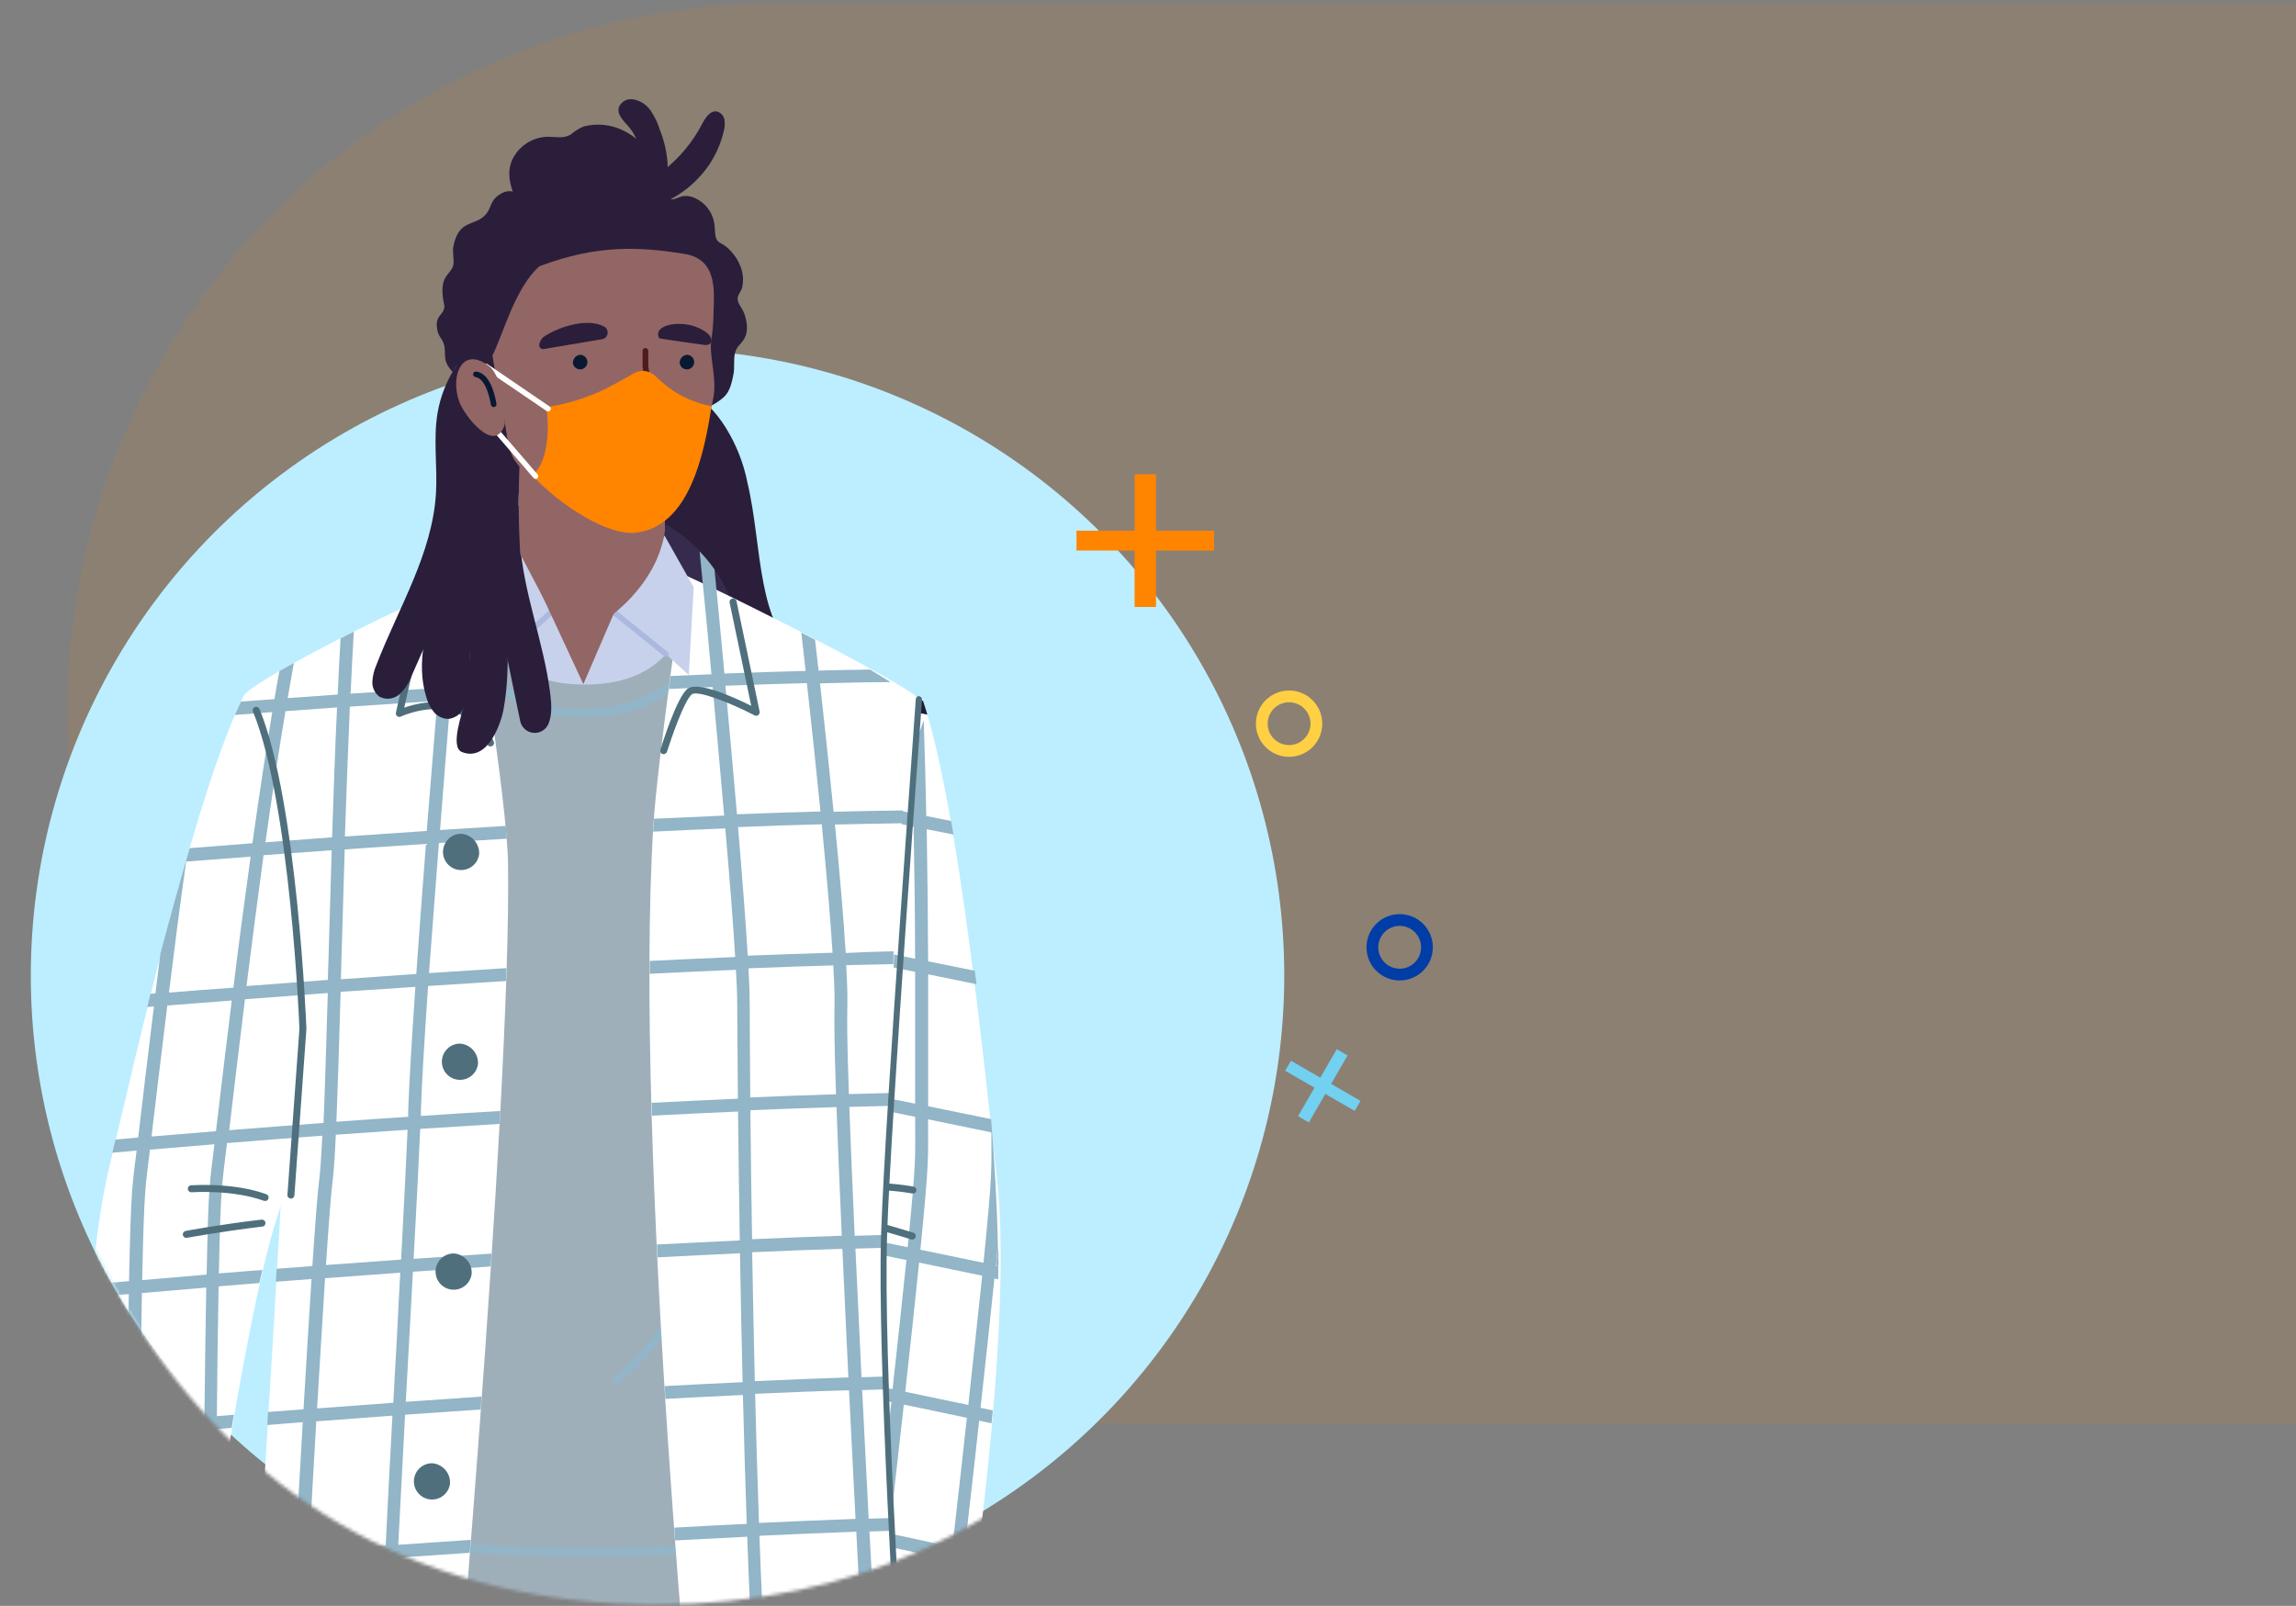 <svg width="679" height="475" viewBox="0 0 679 475" fill="none" xmlns="http://www.w3.org/2000/svg">
<rect x="0" y="0" width="679" height="475" fill="#808080" stroke="none"/>
<path d="M772.524 1L772.524 421.057L229.918 421.057C113.922 421.057 19.889 327.024 19.889 211.029C19.889 95.033 113.922 1 229.918 1L772.524 1Z" fill="#FF8400" fill-opacity="0.1"/>
<circle cx="194.452" cy="288.552" r="185.342" fill="#BCEEFF"/>
<mask id="mask0_1298_8407" style="mask-type:alpha" maskUnits="userSpaceOnUse" x="0" y="0" width="381" height="475">
<path d="M380.535 276.643C380.535 380.149 312.409 474.621 194.225 474.621C57.973 474.621 -9.776 353.425 1.139 200.613C10.277 72.682 65.968 0 194.225 0C322.481 0 380.535 148.386 380.535 276.643Z" fill="#C4C4C4"/>
</mask>
<g mask="url(#mask0_1298_8407)">
<path d="M221.023 142.677C223.369 152.502 223.868 162.693 225.803 172.606C227.431 181.008 230.378 189.66 236.933 195.144C238.462 196.248 239.89 197.484 241.2 198.839C241.853 199.522 242.322 200.359 242.566 201.271C242.809 202.184 242.819 203.143 242.594 204.06C241.802 206.45 238.928 207.506 236.405 207.403C230.54 207.169 225.598 202.432 223.208 197.05C220.818 191.669 220.275 185.671 219.395 179.835C217.372 166.315 213.236 153.22 209.131 140.243C208.104 136.972 207.004 133.585 204.643 131.107C203.382 129.787 201.711 128.614 201.373 126.825C201.036 125.036 202.136 123.408 203.162 121.942C205.245 119.009 206.095 116.722 209.248 119.742C211.337 121.792 213.164 124.092 214.688 126.59C217.748 131.529 219.894 136.978 221.023 142.677Z" fill="#2A1E3B"/>
<path d="M217.708 164.38C218.398 169.028 218.676 173.735 219.512 178.369C221.228 187.798 225.246 196.626 228.032 205.791C228.688 207.593 228.996 209.504 228.941 211.421C228.91 212.376 228.641 213.307 228.16 214.131C227.679 214.955 227 215.647 226.184 216.143C225.424 216.479 224.598 216.639 223.768 216.612C222.938 216.584 222.124 216.368 221.389 215.982C219.923 215.198 218.647 214.101 217.65 212.771C210.714 204.324 209.658 192.608 209.35 181.683C209.042 170.759 209.057 159.233 203.602 149.76C202.033 147.032 200.053 144.554 198.455 141.841C196.703 139.198 195.77 136.097 195.771 132.926C195.859 130.843 197.531 125.374 200.449 126.547C202.762 127.488 204.714 129.142 206.021 131.269C209.658 137.002 213.163 146.666 215.172 153.147C216.295 156.823 217.143 160.578 217.708 164.38Z" fill="#2A1E3B"/>
<path d="M190.74 139.79C190.432 139.344 190.218 138.839 190.112 138.307C190.006 137.775 190.01 137.226 190.124 136.696C190.347 135.869 190.823 135.133 191.486 134.591C192.149 134.049 192.965 133.729 193.82 133.675C196.371 133.573 198.351 135.845 199.685 138.001C205.36 146.931 208 157.519 208.85 168.077C209.701 178.635 208.85 189.222 207.97 199.765C207.923 201.465 207.611 203.147 207.046 204.751C206.761 205.551 206.299 206.276 205.695 206.873C205.091 207.47 204.36 207.922 203.556 208.197C200.77 208.974 197.911 206.584 197.046 203.798C196.18 201.012 196.738 198.064 197.178 195.205C200.071 176.491 197.847 157.342 190.74 139.79Z" fill="#2A1E3B"/>
<path d="M272.537 205.981C283.505 237.2 291.336 318.277 294.797 348.22C300.486 397.52 283.065 502.866 283.065 502.866C272.898 498.044 262.232 494.351 251.259 491.853C251.259 491.853 250.688 406.113 244.969 364.365C242.945 349.701 230.217 296.735 230.217 296.735C230.217 296.735 269.325 200.79 272.537 205.981Z" fill="white"/>
<path d="M295.295 374.484C295.295 372.446 295.295 370.393 295.178 368.354C294.987 370.202 294.796 372.167 294.591 374.323L295.295 374.484Z" fill="#92B5C7"/>
<path d="M280.162 501.622L277.127 500.273C278.432 487.852 280.368 468.95 281.233 461.399C275.866 460.24 269.604 458.906 262.58 457.439C262.067 461.985 261.554 466.472 261.114 470.857C260.982 463.525 260.762 453.905 260.425 443.098C261.51 433.435 262.624 423.492 263.607 414.694L259.208 413.814C259.208 412.509 259.09 411.189 259.017 409.884L263.959 410.896C265.498 397.083 266.892 383.929 268.05 372.697L256.202 370.292C256.055 368.943 255.923 367.638 255.776 366.333L268.431 368.899C271.085 342.152 270.631 342.856 270.645 330.333C264.149 329.013 257.301 327.634 250.116 326.227C250.204 324.951 250.292 323.675 250.395 322.414L270.631 326.447C270.631 313.88 270.631 302.149 270.631 287.441C265.616 286.444 260.366 285.402 255.072 284.361C255.278 283.1 255.498 281.854 255.718 280.622L270.616 283.555C270.616 271.252 270.44 257.908 270.191 244.49L263.915 243.244C264.237 242.012 264.575 240.795 264.912 239.578L270.118 240.604C270 234.856 269.868 229.108 269.707 223.418C270.836 219.884 271.995 216.409 273.168 213.021C273.505 222.26 273.74 231.806 273.93 241.367L281.262 242.833C281.482 244.08 281.731 245.429 281.981 246.851L274.062 245.267C274.297 258.729 274.414 272.058 274.473 284.347L288.271 287.133C288.447 288.453 288.623 289.772 288.799 291.121L274.487 288.189C274.487 302.706 274.487 314.144 274.487 327.209L293.111 331.022C294.093 343.237 294.856 355.818 295.105 368.385C294.914 370.233 294.724 372.198 294.518 374.354L295.222 374.515L295.222 378.416L294.078 378.166C292.92 389.501 291.498 402.655 289.972 416.41L293.609 417.187C293.477 418.477 293.345 419.753 293.228 421L289.562 420.208C288.096 433.962 286.365 448.626 285.265 458.436L289.239 459.302C289.093 460.607 288.946 461.868 288.799 463.1L284.928 462.249C284.078 469.933 281.687 489.069 280.162 501.622ZM272.185 369.647C278.887 371.025 285.148 372.315 290.852 373.518C293.638 345.656 293.169 345.964 293.184 334.937L274.458 331.08C274.443 342.562 274.913 342.225 272.185 369.661L272.185 369.647ZM267.713 411.659C274.517 413.125 280.778 414.371 286.365 415.559C287.832 401.79 289.298 388.622 290.471 377.33C284.825 376.143 278.564 374.838 271.804 373.459C270.66 384.736 269.238 397.875 267.713 411.673L267.713 411.659ZM281.658 457.571C283.124 444.931 284.591 431.514 285.94 419.372C280.426 418.199 274.209 416.879 267.287 415.457C265.909 427.892 264.443 440.957 263.006 453.583C269.942 455.078 276.218 456.369 281.658 457.586L281.658 457.571Z" fill="#92B5C7"/>
<path d="M241.905 372.49C241.817 373.765 241.743 375.041 241.655 376.317L240.732 376.126L240.556 372.226L241.905 372.49Z" fill="#221A38"/>
<path d="M274.251 211.377L267.462 210.014C267.931 208.811 268.386 207.609 268.84 206.421L272.961 207.257C273.401 208.547 273.826 209.926 274.251 211.377Z" fill="#221A38"/>
<path d="M247.857 352.927C247.979 352.948 248.103 352.948 248.224 352.927C257.755 350.698 269.663 353 269.78 353.015C269.913 353.042 270.05 353.042 270.183 353.016C270.316 352.991 270.442 352.939 270.555 352.864C270.668 352.789 270.766 352.692 270.841 352.58C270.917 352.468 270.97 352.341 270.997 352.208C271.024 352.076 271.024 351.939 270.999 351.806C270.973 351.673 270.921 351.546 270.846 351.433C270.771 351.32 270.674 351.223 270.562 351.147C270.45 351.071 270.323 351.018 270.19 350.991C269.692 350.889 257.726 348.586 247.74 350.918C247.608 350.947 247.484 351.003 247.374 351.081C247.264 351.159 247.17 351.258 247.099 351.373C247.028 351.488 246.981 351.616 246.96 351.749C246.939 351.883 246.945 352.019 246.978 352.15C247.029 352.353 247.14 352.536 247.297 352.674C247.454 352.813 247.65 352.901 247.857 352.927Z" fill="#4F6F7D"/>
<path d="M269.677 366.641C269.932 366.669 270.19 366.601 270.398 366.451C270.607 366.301 270.753 366.078 270.808 365.827C270.862 365.575 270.822 365.313 270.694 365.089C270.567 364.866 270.361 364.698 270.117 364.617C270.029 364.617 260.248 361.464 248.238 358.561C247.974 358.509 247.7 358.561 247.474 358.706C247.247 358.851 247.086 359.078 247.023 359.34C246.961 359.602 247.002 359.877 247.138 360.109C247.274 360.341 247.495 360.512 247.754 360.584C259.691 363.517 269.398 366.567 269.486 366.597L269.677 366.641Z" fill="#4F6F7D"/>
<path d="M240.454 351.343L240.527 351.343C240.664 351.351 240.801 351.332 240.93 351.287C241.06 351.242 241.179 351.172 241.281 351.08C241.383 350.989 241.466 350.879 241.526 350.755C241.585 350.632 241.619 350.498 241.627 350.361L244.076 301.207C244.178 300.665 254.854 235.22 269.136 209.793C269.234 209.557 269.243 209.294 269.159 209.053C269.076 208.812 268.907 208.61 268.685 208.485C268.462 208.36 268.201 208.321 267.952 208.376C267.703 208.43 267.483 208.575 267.333 208.781C252.859 234.516 242.125 300.342 242.023 301.002L239.545 350.273C239.532 350.533 239.619 350.789 239.787 350.988C239.956 351.187 240.195 351.314 240.454 351.343Z" fill="#221A38"/>
<path d="M236.597 427.758C233.474 413.021 219.455 369.982 219.455 369.982L112.145 373.15C112.145 373.15 86.762 461.456 84.841 482.352C80.148 533.675 76.717 609.752 79.386 659.682C82.143 711.109 77.919 790 82.421 825.942C92.686 829.534 109.374 829.168 119.873 822.642C119.873 822.642 136.326 769.764 133.569 680.534C133.496 677.673 134.099 674.834 135.329 672.249C135.964 671.067 136.381 669.781 136.56 668.451C136.446 667.622 136.178 666.821 135.769 666.09C134.633 663.709 134.176 661.06 134.449 658.436C136.722 636.631 154.26 583.782 163.909 547.386C169.495 576.714 172.032 620.427 174.423 653.157C172.956 657.087 170.874 663.084 172.135 664.345C173.385 665.679 174.472 667.156 175.376 668.745C175.376 669.009 175.376 669.273 175.376 669.536C174.789 671.003 172.897 675.871 174.247 677.22C175.161 678.101 175.688 679.309 175.713 680.578C176.138 711.006 170.258 765.629 170.082 797.89C170.021 806.483 171.348 815.029 174.012 823.199L204.19 827.071C208.423 818.328 211.73 809.167 214.059 799.737C222.461 763.561 220.878 698.938 220.423 679.816C220.423 676.59 243.108 560.921 244.78 521.094C245.777 498.893 241.437 450.678 236.597 427.758Z" fill="#601348"/>
<path d="M164.404 534.526C164.141 534.527 163.884 534.445 163.671 534.291C163.26 533.984 153.406 526.622 152.16 515.962C151.031 505.697 151.383 467.336 151.397 465.708C151.397 465.545 151.43 465.384 151.492 465.234C151.555 465.083 151.647 464.947 151.763 464.832C151.879 464.718 152.017 464.627 152.168 464.566C152.319 464.505 152.481 464.475 152.644 464.477C152.972 464.481 153.285 464.614 153.516 464.847C153.746 465.08 153.875 465.395 153.875 465.723C153.875 466.134 153.509 505.624 154.623 515.683C155.679 525.259 165.035 532.209 165.123 532.282C165.387 532.476 165.565 532.766 165.617 533.09C165.67 533.414 165.592 533.746 165.401 534.013C165.286 534.17 165.136 534.297 164.963 534.386C164.79 534.475 164.599 534.523 164.404 534.526Z" fill="#460C35"/>
<path d="M165.167 549.321C165.004 549.321 164.843 549.288 164.692 549.226C164.542 549.163 164.406 549.071 164.291 548.955C164.176 548.839 164.086 548.701 164.025 548.55C163.964 548.399 163.934 548.237 163.935 548.074L164.698 468.743C164.698 468.58 164.73 468.418 164.793 468.268C164.856 468.117 164.948 467.981 165.064 467.866C165.18 467.752 165.317 467.661 165.469 467.6C165.62 467.539 165.781 467.509 165.944 467.511C166.106 467.513 166.266 467.546 166.415 467.61C166.563 467.674 166.698 467.766 166.811 467.882C166.924 467.998 167.013 468.135 167.073 468.285C167.134 468.435 167.163 468.596 167.162 468.757L166.414 548.089C166.41 548.417 166.277 548.73 166.043 548.961C165.81 549.191 165.495 549.321 165.167 549.321Z" fill="#460C35"/>
<path d="M171.238 147.752C127.012 143.998 121.381 195.835 121.381 195.835L219.321 191.538C219.321 191.538 218.852 151.814 171.238 147.752Z" fill="#362B4C"/>
<path d="M84.238 467.38C84.238 468.949 84.238 470.562 84.238 472.175C138.406 477.227 192.927 477.227 247.095 472.175C247.183 471.032 247.271 469.902 247.33 468.817C249.797 463.468 251.325 457.734 251.846 451.866C252.33 433.609 252.125 379.807 253.048 364.117C255.101 329.393 263.797 233.477 271.892 206.803C269.985 202.99 189.979 167.284 189.979 167.284L156.648 166.8C156.648 166.8 71.407 201.568 71.891 206.392C84.795 248.771 90.529 283.055 91.35 318.117C91.702 335.42 84.458 460.356 84.238 467.38Z" fill="#9FAFBA"/>
<path d="M173.613 460.269C143.963 460.269 113.491 458.128 93.49 452.937C93.184 452.851 92.922 452.651 92.759 452.379C92.595 452.106 92.542 451.781 92.61 451.471C92.693 451.163 92.892 450.899 93.165 450.735C93.439 450.571 93.765 450.519 94.076 450.591C134.505 461.149 220.978 458.803 251.801 451.779C252.119 451.717 252.449 451.78 252.722 451.954C252.995 452.129 253.19 452.402 253.267 452.717C253.337 453.036 253.278 453.37 253.102 453.645C252.926 453.92 252.648 454.114 252.329 454.184C235.993 457.835 205.228 460.269 173.613 460.269Z" fill="#92B5C7"/>
<path d="M182.515 409.31C182.325 409.313 182.136 409.27 181.965 409.186C181.795 409.102 181.646 408.979 181.532 408.826C181.331 408.565 181.241 408.235 181.282 407.908C181.323 407.581 181.492 407.284 181.752 407.081C203.47 390.379 228.736 333.19 228.999 332.647C229.128 332.355 229.366 332.126 229.663 332.008C229.959 331.89 230.289 331.893 230.583 332.016C230.733 332.08 230.869 332.173 230.982 332.29C231.096 332.406 231.185 332.544 231.245 332.696C231.305 332.847 231.335 333.009 231.332 333.172C231.329 333.334 231.294 333.495 231.228 333.644C230.187 336.02 205.449 391.918 183.233 409.061C183.026 409.216 182.775 409.304 182.515 409.31Z" fill="#92B5C7"/>
<path d="M172.864 212.201L171.149 212.201C139.929 211.351 133.462 184.34 132.48 178.914C132.448 178.753 132.449 178.586 132.482 178.424C132.515 178.263 132.579 178.109 132.672 177.973C132.765 177.837 132.884 177.72 133.022 177.63C133.16 177.54 133.315 177.478 133.477 177.448C133.806 177.388 134.145 177.461 134.419 177.651C134.694 177.84 134.883 178.131 134.943 178.46C136.234 185.587 142.671 208.931 171.222 209.709C177.087 209.87 206.21 209.093 209.935 178.255C209.954 178.085 210.008 177.92 210.093 177.772C210.179 177.624 210.294 177.495 210.432 177.393C210.569 177.291 210.726 177.219 210.893 177.18C211.06 177.142 211.233 177.138 211.401 177.169C211.725 177.213 212.02 177.382 212.222 177.639C212.425 177.896 212.52 178.222 212.486 178.548C211.709 184.223 206.577 212.201 172.864 212.201Z" fill="#92B5C7"/>
<path d="M139.168 170.79C114.239 181.231 71.494 202.948 71.831 206.335C84.736 248.714 83.87 282.998 84.692 318.06C85.102 335.422 72.11 529.674 72.55 534.425C90.147 537.505 113.961 535.745 132.525 536.698C132.525 536.698 151.31 326.609 150.239 255.313C149.931 235.795 139.168 170.79 139.168 170.79Z" fill="white"/>
<path d="M202.372 170.025C202.372 170.025 194.38 225.748 193.251 243.667C187.18 340.83 206.17 532.898 206.17 532.898C221.728 531.71 253.505 533.353 267.655 530.625C267.655 529.232 260.646 377.783 261.584 362.093C263.637 327.369 263.74 233.476 271.849 206.802C270.368 203.87 224.323 179.953 202.372 170.025Z" fill="white"/>
<path d="M71.831 206.333C57.167 235.983 39.483 315.506 32.4 344.834C20.757 393.063 25.229 499.758 25.229 499.758C35.903 496.207 46.932 493.827 58.12 492.66C58.12 492.66 69.133 407.61 79.911 366.903C83.694 352.561 102.787 301.56 102.787 301.56C102.787 301.56 75.644 201.567 71.831 206.333Z" fill="white"/>
<path d="M187.589 166.828L153.862 161.666C153.862 161.666 150.93 169.585 140.46 174.013C140.46 174.013 141.222 201.64 171.342 202.461C205.391 203.399 203.749 174.116 203.749 174.116C194.364 169.848 187.589 166.828 187.589 166.828Z" fill="#C8D1EB"/>
<path d="M148.025 158.046C148.025 158.046 164.053 187.242 172.382 187.374C180.711 187.506 196.519 158.398 196.519 158.398L205.156 173.707L203.689 199.662L183.541 181.244L161.633 182.843L143.861 198.386L138.802 174.191L148.025 158.046Z" fill="#C8D1EB"/>
<path d="M148.992 194.648C148.875 194.647 148.76 194.622 148.654 194.574C148.548 194.526 148.453 194.456 148.376 194.369C148.298 194.293 148.236 194.202 148.194 194.101C148.151 194 148.129 193.892 148.129 193.783C148.129 193.674 148.151 193.565 148.194 193.465C148.236 193.364 148.298 193.273 148.376 193.196L162.483 180.439C162.635 180.299 162.833 180.221 163.04 180.219L181.795 180.409C181.981 180.42 182.16 180.486 182.308 180.6L197.397 192.786C197.498 192.848 197.585 192.931 197.652 193.029C197.718 193.128 197.763 193.239 197.783 193.356C197.803 193.473 197.798 193.593 197.769 193.708C197.739 193.823 197.685 193.93 197.61 194.023C197.536 194.115 197.442 194.191 197.336 194.244C197.23 194.298 197.114 194.328 196.995 194.333C196.877 194.338 196.758 194.318 196.648 194.273C196.538 194.229 196.438 194.162 196.356 194.076L181.502 182.066L163.348 181.876L149.476 194.428C149.345 194.556 149.174 194.634 148.992 194.648Z" fill="#ABB9DF"/>
<path d="M159.508 174.367L172.515 202.361L184.246 175.159L159.508 174.367Z" fill="#926665"/>
<path d="M129.798 249.342C128.757 262.73 127.775 275.913 126.865 287.82C134.403 287.321 142.057 286.823 149.756 286.354C149.756 287.6 149.682 288.876 149.638 290.166C141.867 290.636 134.168 291.134 126.601 291.633C125.516 307.396 124.724 320.579 124.475 328.498C124.475 328.996 124.475 329.539 124.475 330.081C132.203 329.554 140.048 329.04 147.937 328.615C147.937 329.876 147.805 331.152 147.732 332.428C139.828 332.926 131.998 333.439 124.27 333.894C123.889 342.956 123.185 356.476 122.32 372.343C129.915 371.815 137.614 371.287 145.357 370.788C145.269 372.064 145.195 373.34 145.107 374.601L122.114 376.155C121.821 381.478 121.513 387.036 121.205 392.755C120.824 399.794 120.413 407.14 120.003 414.633C127.335 414.106 134.901 413.578 142.424 413.079C142.336 414.355 142.233 415.631 142.145 416.906C134.608 417.405 127.144 417.918 119.797 418.446C119.108 431.13 118.419 444.167 117.774 456.924L139.212 455.458C139.11 456.748 139.007 458.024 138.919 459.285C131.719 459.784 124.592 460.282 117.583 460.751C116.909 474.257 116.293 487.337 115.809 499.229C122.408 498.731 129.094 498.247 135.781 497.763C135.678 499.053 135.576 500.329 135.473 501.576C128.806 502.045 122.197 502.534 115.647 503.042C115.134 516.24 114.797 527.707 114.724 536.388L110.955 536.388C110.955 527.707 111.336 516.357 111.835 503.321C103.755 503.937 96.027 504.538 88.754 505.124C88.182 516.298 87.654 526.768 87.2 535.918C85.924 535.918 84.663 535.772 83.402 535.684C83.856 526.622 84.369 516.342 84.868 505.374L73.855 506.283C73.929 505.036 74.002 503.761 74.09 502.441L85.073 501.546C85.719 489.229 86.422 476.148 87.141 463.01L76.436 463.875C76.524 462.614 76.597 461.323 76.671 460.048L87.346 459.182C88.079 446.102 88.813 433.022 89.531 420.66L79.046 421.496C79.12 420.206 79.193 418.93 79.281 417.654L89.766 416.833C90.602 402.521 91.408 389.294 92.127 378.311L81.583 379.117C81.652 377.827 81.725 376.551 81.803 375.29L92.376 374.484C93.256 361.418 93.974 352.048 94.429 348.646C94.737 346.329 95.03 341.901 95.309 335.918C85.381 336.651 75.923 337.384 67.139 338.103C65.673 350.538 65.277 349.834 64.72 376.654L77.595 375.627C77.287 376.889 76.993 378.179 76.7 379.499L64.647 380.481C64.427 391.758 64.265 404.985 64.133 418.886L69.163 418.475L68.503 422.347L64.104 422.713C64.016 431.512 63.943 441.571 63.869 451.293C62.242 461.983 60.937 471.544 59.866 478.773C59.866 474.374 59.866 469.843 59.969 465.268C52.813 465.884 46.434 466.456 40.979 466.954C40.906 476.911 40.832 486.56 40.744 495.387C39.483 495.666 38.208 495.945 36.932 496.253C37.02 487.293 37.108 477.468 37.181 467.321C31.653 467.849 27.297 468.289 24.335 468.626C24.335 467.379 24.335 466.118 24.335 464.828C27.517 464.461 31.887 464.007 37.254 463.493C37.328 453.625 37.43 438.858 37.562 425.045C32.474 425.499 28.119 425.925 24.585 426.277C24.585 425.015 24.585 423.74 24.687 422.464C28.28 422.083 32.635 421.672 37.592 421.203C37.724 407.375 37.885 394.148 38.09 382.754L26.696 383.81C26.814 382.505 26.916 381.229 27.034 379.953C30.392 379.631 34.116 379.279 38.163 378.927C38.75 350.01 39.234 350.098 40.407 340.331L33.222 340.962L34.146 337.061L40.862 336.46C42.123 325.829 43.633 312.998 45.525 297.689L43.531 297.865C43.838 296.56 44.161 295.269 44.498 293.95L45.965 293.832C46.434 290.005 46.932 286.075 47.431 282.101C50.217 271.602 53.15 260.97 56.083 250.882C62.051 250.398 68.254 249.914 74.647 249.415C76.51 236.218 78.475 223.02 80.513 210.629L69.471 211.465C70.072 210.072 70.659 208.767 71.26 207.521L81.158 206.787C81.627 203.972 82.111 201.2 82.624 198.502C83.959 197.74 85.396 196.919 86.906 196.083C86.29 199.455 85.689 202.931 85.073 206.494L99.869 205.438C100.133 199.573 100.412 194.015 100.72 188.809L104.635 186.83C104.298 192.505 103.975 198.664 103.682 205.174C112.304 204.573 121.014 204.001 129.681 203.444C130.869 188.78 131.983 175.583 132.819 165.479C134.111 163.622 135.532 161.858 137.071 160.2C136.206 170.465 134.916 185.847 133.508 203.209L144.169 202.55C144.359 203.796 144.535 205.057 144.726 206.318L133.2 207.022C132.203 219.296 131.147 232.449 130.135 245.5L149.55 244.283C149.682 245.603 149.8 246.864 149.888 248.066L142.277 248.535L129.798 249.342ZM78.475 249.137L98.212 247.67C98.637 234.473 99.092 221.393 99.678 209.251L84.413 210.351C82.346 222.654 80.366 235.895 78.504 249.137L78.475 249.137ZM72.858 291.662C80.615 291.061 88.695 290.46 96.966 289.844C96.966 287.835 97.083 285.811 97.142 283.744C97.435 273.479 97.757 262.452 98.095 251.483L77.947 252.949C76.128 266.279 74.413 279.506 72.888 291.721L72.858 291.662ZM49.968 293.598C56.009 293.099 62.388 292.586 69.031 292.131C70.497 279.931 72.272 266.704 74.119 253.375L55.056 254.841C53.15 268.112 51.493 281.353 49.968 293.598ZM60.482 423.08C53.487 423.666 47.108 424.224 41.492 424.737C41.375 436.952 41.272 450.457 41.184 463.171C46.727 462.658 53.106 462.086 60.247 461.485C60.233 448.742 60.335 435.588 60.482 423.08ZM61.025 380.833C54.133 381.405 47.827 381.948 41.961 382.461C41.756 393.811 41.595 407.038 41.463 420.91C47.153 420.396 53.531 419.839 60.453 419.253C60.614 405.381 60.775 392.154 60.995 380.833L61.025 380.833ZM63.415 338.454C56.611 338.997 50.217 339.54 44.352 340.038C43.047 350.992 42.621 350.596 42.049 378.634C47.915 378.12 54.235 377.578 61.112 377.006C61.64 349.438 62.066 349.834 63.415 338.454ZM68.547 295.929C61.846 296.457 55.467 296.97 49.484 297.396C47.666 312.059 46.287 323.659 44.806 336.167C50.745 335.654 57.124 335.126 63.869 334.583C65.409 321.635 66.758 310.27 68.547 295.871L68.547 295.929ZM95.675 332.149C96.1 322.09 96.496 308.687 96.936 293.715L72.448 295.563C70.629 310.226 69.251 321.811 67.784 334.29C76.612 333.586 85.938 332.868 95.675 332.149ZM113.873 461.015C105.969 461.602 98.373 462.188 91.144 462.76C90.426 475.884 89.678 488.965 89.076 501.282C96.409 500.696 104.136 500.095 112.114 499.493C112.539 487.66 113.155 474.609 113.829 461.015L113.873 461.015ZM116.102 418.725C108.301 419.282 100.764 419.854 93.534 420.411C92.816 432.758 92.068 445.824 91.364 458.933C98.696 458.361 106.263 457.775 114.064 457.203C114.665 444.636 115.354 431.57 116.058 418.725L116.102 418.725ZM118.419 376.434C110.75 376.977 103.3 377.519 96.13 378.062C95.411 389.001 94.663 402.228 93.769 416.584C101.101 416.026 108.609 415.469 116.307 414.912C116.718 407.331 117.129 399.838 117.539 392.535C117.788 387.007 118.096 381.581 118.375 376.434L118.419 376.434ZM120.575 334.158C113.301 334.676 106.214 335.165 99.312 335.624C99.019 341.959 98.711 346.666 98.388 349.13C97.933 352.459 97.244 361.521 96.394 374.176C103.638 373.633 111.058 373.091 118.624 372.563C119.445 356.799 120.149 343.279 120.531 334.158L120.575 334.158ZM122.891 291.897L100.734 293.363C100.309 308.218 99.898 321.635 99.473 331.797C106.439 331.284 113.551 330.771 120.721 330.331C120.721 329.641 120.721 328.982 120.721 328.366C121 320.521 121.777 307.484 122.847 291.897L122.891 291.897ZM125.971 249.606C117.788 250.134 109.753 250.691 101.937 251.248C101.585 262.378 101.262 273.464 100.969 283.934C100.969 285.855 100.852 287.761 100.808 289.653L123.111 288.084C123.947 276.192 124.93 262.994 125.971 249.606ZM129.329 207.301C120.531 207.858 111.908 208.43 103.462 209.016C102.934 221.129 102.465 234.253 101.995 247.436C109.987 246.864 118.126 246.307 126.206 245.779C127.276 232.728 128.332 219.574 129.329 207.286L129.329 207.301Z" fill="#92B5C7"/>
<path d="M264.237 281.381C264.237 282.643 264.237 283.904 264.163 285.179C259.603 285.267 254.955 285.355 250.247 285.487C251.157 302.6 249.925 291.206 251.039 323.613L263.02 323.306C263.02 324.581 262.946 325.857 262.902 327.104C259.046 327.191 255.13 327.279 251.171 327.397C251.567 338.219 252.11 351.255 252.755 365.523L261.553 365.274C261.553 366.359 261.553 367.634 261.553 369.072L252.975 369.321C253.532 381.463 254.148 394.352 254.779 407.374L262.58 407.124L262.712 410.922L254.969 411.157C255.6 424.003 256.26 436.892 256.89 449.21L264.222 448.975C264.222 450.236 264.325 451.497 264.383 452.758L257.125 452.993C257.843 466.792 258.591 479.769 259.119 491.119L265.982 490.885C265.982 492.16 266.084 493.421 266.143 494.668L259.324 494.902C260.351 513.965 261.099 527.471 261.289 530.697C261.304 531.045 261.223 531.39 261.055 531.694C260.028 531.797 258.972 531.87 257.873 531.943C257.648 531.651 257.516 531.299 257.491 530.932C257.286 527.295 256.538 513.819 255.526 495.034C245.966 495.401 236.287 495.812 226.653 496.281C227.548 511.106 228.589 523.688 229.791 532.559L226.023 532.559C224.82 523.497 223.794 511.003 222.929 496.442C216.379 496.765 209.746 497.112 203.03 497.483C202.927 496.251 202.824 494.99 202.707 493.715C209.408 493.348 216.081 492.981 222.709 492.659C222.034 480.928 221.462 467.994 220.978 454.533C213.954 454.87 206.842 455.237 199.686 455.633C199.598 454.371 199.496 453.11 199.408 451.849C206.578 451.453 213.734 451.072 220.832 450.735C220.392 438.241 220.025 425.352 219.703 412.609C212.151 412.961 204.496 413.357 196.798 413.767C196.724 412.506 196.636 411.245 196.563 409.984C204.291 409.559 211.989 409.177 219.615 408.825C219.292 395.701 219.043 382.782 218.837 370.699C210.816 371.066 202.707 371.462 194.451 371.902L194.275 368.104C202.502 367.678 210.684 367.268 218.779 366.901C218.544 352.619 218.383 339.582 218.265 328.775C209.878 329.142 201.358 329.552 192.794 329.992C192.794 328.731 192.794 327.455 192.692 326.194C201.285 325.754 209.819 325.344 218.221 324.977C217.914 293.816 218.221 296.911 217.635 286.851C209.233 287.203 200.713 287.599 192.149 288.024L192.149 284.226C200.669 283.801 209.115 283.42 217.415 283.068C216.799 272.803 215.743 259.298 214.482 245.03C207.385 245.323 200.258 245.631 193.161 245.983C193.161 245.279 193.249 244.516 193.278 243.915C193.308 243.314 193.366 242.771 193.41 242.17C200.41 241.838 207.326 241.53 214.16 241.246C213.06 228.459 211.857 215.218 210.743 203.223L197.809 203.78C197.985 202.49 198.147 201.214 198.308 199.953L210.391 199.44C208.925 182.869 207.458 169.159 206.901 163.132C208.507 164.776 209.978 166.546 211.3 168.426C212.019 175.669 213.074 186.667 214.233 199.22C222.357 198.912 230.363 198.648 238.252 198.442C237.783 194.234 237.343 190.421 236.977 187.122L241.038 189.234C241.361 191.99 241.713 195.099 242.08 198.34C247.256 198.208 252.344 198.12 257.315 198.047L263.386 201.757C256.626 201.757 249.646 201.947 242.505 202.123C243.751 213.356 245.203 226.758 246.523 240.103C253.517 239.927 260.38 239.795 267.052 239.721C266.906 240.953 266.774 242.214 266.656 243.505C260.243 243.593 253.664 243.72 246.919 243.886C248.268 257.641 249.441 271.117 250.101 281.88C254.862 281.636 259.574 281.469 264.237 281.381ZM242.637 240.015C241.317 226.656 239.865 213.253 238.619 202.05C230.73 202.255 222.665 202.519 214.526 202.827C215.641 214.822 216.843 228.049 217.943 240.85C226.287 240.513 234.542 240.235 242.637 240.015ZM221.125 282.672C229.586 282.335 237.988 282.041 246.215 281.807C245.54 271.087 244.353 257.597 243.018 243.798C234.909 244.018 226.624 244.296 218.265 244.634C219.453 258.872 220.509 272.334 221.125 282.672ZM221.873 324.596C230.407 324.229 238.898 323.921 247.241 323.672C246.171 292.159 247.329 301.823 246.435 285.546C238.208 285.781 229.806 286.074 221.345 286.411C221.917 297.189 221.594 293.421 221.873 324.596ZM222.415 366.535C231.331 366.139 240.217 365.801 248.942 365.508C248.312 351.328 247.769 338.292 247.373 327.455C239 327.719 230.48 328.027 221.917 328.379C222.019 339.494 222.181 352.501 222.415 366.535ZM253.21 453.052C243.751 453.404 234.146 453.8 224.586 454.254C225.084 467.76 225.656 480.649 226.316 492.38C235.965 491.911 245.643 491.486 255.204 491.134C254.632 479.828 253.943 466.792 253.239 452.993L253.21 453.052ZM223.31 412.33C223.632 425.117 224.014 438.007 224.454 450.456C234 450.016 243.517 449.606 253.004 449.268C252.374 436.951 251.714 424.046 251.083 411.216C241.948 411.465 232.651 411.846 223.339 412.271L223.31 412.33ZM249.089 369.365C240.291 369.643 231.39 369.995 222.445 370.391C222.65 382.592 222.914 395.481 223.222 408.517C232.504 408.092 241.772 407.726 250.893 407.403C250.291 394.352 249.646 381.448 249.118 369.306L249.089 369.365Z" fill="#92B5C7"/>
<path d="M78.43 355.187C78.308 355.2 78.185 355.2 78.063 355.187C68.869 351.814 56.771 352.636 56.654 352.65C56.379 352.666 56.108 352.574 55.9 352.393C55.691 352.213 55.562 351.957 55.54 351.682C55.53 351.546 55.547 351.41 55.59 351.28C55.634 351.151 55.703 351.032 55.793 350.929C55.883 350.827 55.992 350.744 56.115 350.684C56.238 350.624 56.371 350.59 56.508 350.583C57.006 350.583 69.162 349.703 78.782 353.237C79.005 353.325 79.191 353.487 79.308 353.696C79.425 353.905 79.466 354.149 79.425 354.385C79.383 354.621 79.262 354.835 79.081 354.992C78.899 355.149 78.67 355.239 78.43 355.246L78.43 355.187Z" fill="#4F6F7D"/>
<path d="M55.099 366.141C54.856 366.139 54.621 366.053 54.434 365.899C54.247 365.744 54.119 365.529 54.072 365.291C54.047 365.158 54.048 365.021 54.075 364.889C54.103 364.756 54.156 364.631 54.233 364.519C54.309 364.407 54.407 364.311 54.52 364.238C54.633 364.164 54.76 364.113 54.893 364.088C54.996 364.088 65.085 362.153 77.358 360.745C77.493 360.73 77.63 360.741 77.76 360.778C77.891 360.816 78.012 360.878 78.118 360.963C78.225 361.047 78.313 361.152 78.379 361.27C78.445 361.389 78.487 361.519 78.502 361.654C78.517 361.789 78.506 361.925 78.469 362.056C78.431 362.186 78.369 362.308 78.284 362.414C78.2 362.521 78.096 362.609 77.977 362.675C77.858 362.741 77.728 362.783 77.593 362.798C65.393 364.264 55.392 366.097 55.289 366.127L55.099 366.141Z" fill="#4F6F7D"/>
<path d="M85.97 354.528C85.833 354.519 85.699 354.482 85.576 354.421C85.454 354.36 85.344 354.275 85.254 354.172C85.164 354.068 85.096 353.948 85.052 353.818C85.009 353.688 84.992 353.55 85.002 353.413L88.55 304.319C88.55 303.776 85.896 237.495 74.811 210.47C74.758 210.344 74.731 210.209 74.732 210.072C74.732 209.936 74.76 209.801 74.813 209.675C74.867 209.55 74.944 209.436 75.042 209.341C75.14 209.245 75.255 209.171 75.382 209.121C75.638 209.023 75.921 209.028 76.172 209.135C76.424 209.241 76.624 209.441 76.731 209.693C87.949 236.997 90.589 303.63 90.618 304.304L87.07 353.501C87.066 353.641 87.034 353.779 86.977 353.907C86.919 354.034 86.837 354.149 86.734 354.245C86.632 354.34 86.512 354.415 86.38 354.463C86.249 354.512 86.11 354.534 85.97 354.528Z" fill="#4F6F7D"/>
<path d="M145.053 220.792C144.853 220.792 144.658 220.734 144.492 220.624C144.325 220.515 144.194 220.359 144.114 220.177C143.286 218.045 142.028 216.107 140.418 214.482C138.809 212.857 136.882 211.581 134.759 210.733C127.104 207.932 118.628 211.921 118.555 211.95C118.379 212.034 118.184 212.067 117.991 212.045C117.797 212.024 117.614 211.948 117.461 211.828C117.308 211.707 117.193 211.546 117.127 211.363C117.061 211.18 117.048 210.982 117.089 210.792C117.323 209.736 122.822 184.851 125.095 178.047C125.136 177.918 125.203 177.798 125.292 177.695C125.381 177.592 125.489 177.508 125.611 177.448C125.733 177.387 125.865 177.352 126.001 177.344C126.137 177.337 126.272 177.356 126.4 177.402C126.66 177.489 126.874 177.675 126.998 177.919C127.121 178.163 127.144 178.446 127.06 178.707C125.183 184.323 120.916 203.21 119.538 209.325C122.676 208.196 129.216 206.495 135.463 208.783C137.851 209.721 140.019 211.141 141.834 212.955C143.648 214.769 145.068 216.938 146.006 219.326C146.077 219.485 146.107 219.659 146.094 219.832C146.08 220.006 146.023 220.173 145.928 220.319C145.834 220.465 145.704 220.584 145.551 220.667C145.398 220.75 145.227 220.793 145.053 220.792Z" fill="#4F6F7D"/>
<path d="M196.299 223.063L195.991 223.063C195.73 222.982 195.511 222.801 195.382 222.56C195.253 222.318 195.224 222.035 195.302 221.773C195.771 220.219 200.039 206.596 203.206 203.824C206.139 201.287 216.799 206.112 222.166 208.781L215.773 178.25C215.72 177.981 215.775 177.702 215.926 177.473C216.077 177.245 216.313 177.085 216.582 177.029C216.85 176.973 217.13 177.025 217.36 177.174C217.59 177.323 217.752 177.557 217.811 177.825L224.645 210.467C224.684 210.66 224.668 210.861 224.598 211.045C224.527 211.229 224.406 211.39 224.249 211.508C224.094 211.629 223.908 211.702 223.712 211.718C223.516 211.734 223.32 211.691 223.149 211.596C215.377 207.549 206.065 204.074 204.57 205.393C202.253 207.417 198.528 218.342 197.238 222.374C197.168 222.569 197.041 222.739 196.874 222.862C196.707 222.985 196.507 223.055 196.299 223.063Z" fill="#4F6F7D"/>
<path d="M144.27 161.447C143.2 166.022 141.69 170.494 140.751 175.099C138.83 184.484 139.285 194.162 138.434 203.723C138.373 205.644 137.945 207.535 137.173 209.295C136.778 210.174 136.168 210.94 135.399 211.522C134.63 212.103 133.727 212.482 132.774 212.624C131.943 212.651 131.116 212.491 130.354 212.156C129.593 211.821 128.916 211.319 128.375 210.688C127.313 209.4 126.538 207.9 126.102 206.289C122.817 195.863 126.19 184.601 129.988 174.336C133.786 164.072 138.112 153.426 136.587 142.56C136.147 139.436 135.223 136.401 134.754 133.292C134.123 130.189 134.408 126.969 135.575 124.025C136.44 122.118 139.974 117.675 142.305 119.845C144.102 121.578 145.299 123.838 145.722 126.297C146.954 132.97 146.602 143.249 146.059 150.009C145.759 153.862 145.161 157.686 144.27 161.447Z" fill="#2A1E3B"/>
<path d="M129.403 122.134C128.083 129.949 129.403 137.971 128.934 145.889C127.863 163.838 117.818 179.821 111.337 196.612C110.63 198.196 110.218 199.895 110.12 201.627C110.079 202.491 110.254 203.352 110.627 204.132C111.001 204.913 111.562 205.589 112.261 206.099C113.237 206.592 114.342 206.771 115.424 206.611C116.505 206.451 117.511 205.959 118.302 205.205C119.852 203.67 121.043 201.812 121.792 199.764C127.203 187.535 132.746 175.613 135.239 162.357C136.222 157.122 136.823 151.828 137.424 146.549L139.668 126.767C140.225 121.752 142.263 117.471 142.6 112.338C142.747 109.904 142.6 106.898 140.284 105.446C137.967 103.994 136.31 106.209 135.034 108.1C132.179 112.324 130.259 117.108 129.403 122.134Z" fill="#2A1E3B"/>
<path d="M137.966 130.829C135.643 139.538 134.996 148.61 136.059 157.561C138.464 175.025 140.59 191.405 137.203 208.694C136.837 210.541 132.921 221.026 136.631 222.449C144.726 225.587 148.362 212.697 148.832 210.248C153.583 184.894 143.494 158.367 148.978 133.16C149.813 130.358 150.219 127.446 150.181 124.523C149.896 122.145 149.154 119.844 147.996 117.748C147.658 117.059 147.087 115.314 146.251 115.431C145.723 115.431 144.535 117.851 144.212 118.364C141.473 122.156 139.364 126.365 137.966 130.829Z" fill="#2A1E3B"/>
<path d="M145.532 149.893C145.093 162.233 146.077 174.583 148.464 186.699C149.271 191.186 150.195 195.644 151.119 200.116L153.846 213.314C154.039 214.211 154.509 215.026 155.188 215.643C155.868 216.26 156.723 216.649 157.635 216.756C158.547 216.863 159.469 216.682 160.273 216.238C161.076 215.794 161.721 215.11 162.116 214.282L162.234 214.018C163.392 211.085 163.055 207.874 162.674 204.78C160.738 189.661 154.682 175.173 153.743 159.967C153.01 148.045 153.523 143.147 153.89 140.786C154.462 136.974 152.908 130.258 148.934 128.571C147.174 130.771 147.086 135.903 146.675 138.631C146.106 142.363 145.724 146.122 145.532 149.893Z" fill="#2A1E3B"/>
<path d="M187.69 52.905C188.96 50.462 189.474 47.697 189.169 44.961C188.863 42.224 187.751 39.641 185.974 37.538C184.508 35.822 182.337 33.916 183.041 31.672C183.378 30.882 183.969 30.227 184.722 29.812C185.474 29.398 186.343 29.247 187.191 29.384C188.254 29.559 189.269 29.95 190.174 30.533C191.08 31.115 191.856 31.877 192.456 32.772C193.667 34.578 194.601 36.555 195.227 38.637C196.395 41.6 197.126 44.717 197.397 47.89C197.662 51.099 196.691 54.288 194.684 56.806C193.685 57.985 192.364 58.849 190.883 59.291C189.401 59.734 187.823 59.736 186.341 59.299C185.918 58.755 185.7 58.081 185.725 57.392C186.047 55.772 186.717 54.241 187.69 52.905Z" fill="#2A1E3B"/>
<path d="M214.055 38.709C214.361 37.617 214.421 36.47 214.231 35.351C214.123 34.793 213.861 34.276 213.475 33.859C213.089 33.442 212.594 33.141 212.046 32.99C210.022 32.609 208.585 34.838 207.647 36.656C204.902 41.92 201.086 46.55 196.444 50.25C194.053 52.141 190.989 54.136 190.402 57.362C189.786 61.028 192.074 61.585 194.919 60.485C200.936 58.154 206.102 54.047 209.729 48.71C211.775 45.672 213.242 42.281 214.055 38.709Z" fill="#2A1E3B"/>
<path d="M131.599 82.321C132.303 80.987 133.74 79.887 134.048 78.406C134.356 76.925 133.77 74.535 134.048 73.054C135.647 64.431 140.735 67.188 143.873 63.17C145.457 61.147 144.885 59.05 148.433 57.129C151.572 55.428 154.211 58.097 156.528 57.393C158.214 56.88 156.924 54.46 161.352 53.214C164.49 52.29 166.749 55.09 168.274 55.032C170.063 55.032 170.635 51.645 175.048 51.645C179.77 51.645 181.662 54.665 183.421 54.577C186.12 54.343 186.354 52.216 190.563 53.551C195.314 55.017 194.83 57.95 197.719 58.815C200.285 59.563 200.652 57.217 204.567 58.214C206.204 58.761 207.671 59.724 208.823 61.01C209.975 62.295 210.772 63.859 211.136 65.546C211.796 68.347 210.784 70.825 213.307 72.042C216.049 73.347 220.902 78.817 219.495 84.976C219.216 86.178 218.028 87.293 218.146 88.583C218.263 89.873 219.392 91.076 219.876 92.205C220.902 94.668 221.489 97.85 220.052 100.27C219.04 101.971 217.647 102.572 217.28 104.801C216.943 106.737 217.28 108.731 216.914 110.667C216.445 113.028 215.902 115.843 213.981 117.529C208.966 122.031 201.927 122.544 195.387 122.896C189.825 123.199 184.267 123.331 178.714 123.292C173.162 123.253 167.604 123.121 162.042 122.896C158.625 122.676 155.34 122.237 151.953 121.767C149.02 121.357 142.949 120.213 141.952 117.559C140.984 115.141 140.396 112.589 140.207 109.992C140.075 106.854 135.412 105.49 133.975 110.095C130.543 106.59 132.083 104.801 131.291 101.898C130.763 99.918 129.605 99.786 129.238 97.073C128.681 93.026 131.291 93.407 131.423 90.533C131.482 90.372 129.986 85.371 131.599 82.321Z" fill="#2A1E3B"/>
<path d="M151.398 47.45L151.574 47.068C152.547 45.095 154.05 43.432 155.915 42.264C157.779 41.096 159.932 40.47 162.132 40.455C164.449 40.455 166.692 41.071 168.789 39.78C169.923 38.805 171.199 38.009 172.573 37.419C176.711 36.328 181.11 36.852 184.876 38.886C189.7 41.379 195.888 47.831 195.287 53.682C195.049 55.086 194.485 56.415 193.639 57.561C192.793 58.707 191.69 59.639 190.419 60.281C184.905 63.389 177.793 63.213 171.663 63.213L171.253 63.213C166.52 63.319 161.789 62.906 157.146 61.981C156.281 61.747 155.46 60.706 154.712 60.515C153.636 59.825 152.733 58.897 152.072 57.802C150.709 54.327 149.932 51.028 151.398 47.45Z" fill="#2A1E3B"/>
<path d="M210.407 100.256C210.78 97.755 210.981 95.232 211.008 92.704C211.155 86.633 212.401 76.691 202.459 75.107C189.027 72.937 176.622 72.321 159.509 78.759C152.338 85.123 148.877 98.628 145.637 105.154C146.517 110.917 147.895 117.853 149.185 124.495C150.285 130.156 150.021 132.296 152.03 135.918C157.5 144.028 175.932 158.897 188.059 157.562C200.846 156.096 210.876 122.281 211.228 115.55C211.522 109.919 209.645 104.435 210.407 100.256Z" fill="#926665"/>
<path d="M162.542 180.437C166.062 187.432 170.065 186.714 172.968 186.626C175.314 186.626 194.026 175.364 196.636 157.107L196.636 138.161C178.174 132.017 160.519 128.615 153.685 136.578C153.259 145.681 153.318 154.8 153.861 163.897L162.542 180.437Z" fill="#926665"/>
<path d="M185.125 144.421L188.629 144.421C190.278 144.424 191.879 143.871 193.175 142.852C194.47 141.833 195.385 140.407 195.771 138.804L196.445 136.004C196.518 135.704 196.523 135.391 196.457 135.089C196.392 134.787 196.259 134.504 196.069 134.261C195.878 134.018 195.634 133.822 195.357 133.687C195.079 133.552 194.774 133.482 194.466 133.481L179.127 133.481C178.761 133.48 178.4 133.559 178.067 133.713C177.735 133.867 177.441 134.091 177.205 134.371C176.969 134.65 176.797 134.978 176.7 135.331C176.604 135.684 176.587 136.054 176.649 136.414C176.766 137.133 176.898 137.881 177.001 138.262C177.532 140.014 178.604 141.553 180.063 142.659C181.523 143.766 183.294 144.382 185.125 144.421Z" fill="#5F2D2D"/>
<path d="M194.423 134.393C188.821 135.049 183.144 134.464 177.794 132.678C177.604 132.607 177.395 132.606 177.204 132.674C177.014 132.742 176.852 132.875 176.75 133.05C176.647 133.224 176.608 133.429 176.641 133.629C176.674 133.829 176.776 134.011 176.929 134.144C179.588 136.269 182.842 137.514 186.241 137.707C189.24 138.221 192.324 137.616 194.907 136.006C195.093 135.92 195.242 135.77 195.326 135.584C195.41 135.397 195.424 135.186 195.365 134.99C195.306 134.794 195.178 134.625 195.005 134.516C194.832 134.406 194.626 134.363 194.423 134.393Z" fill="#A6504D"/>
<path d="M188.278 129.23C186.343 129.214 184.412 129.057 182.501 128.76C182.285 128.727 182.091 128.61 181.962 128.434C181.832 128.258 181.778 128.038 181.811 127.822C181.844 127.606 181.962 127.412 182.138 127.283C182.314 127.154 182.534 127.1 182.75 127.133C186.826 127.763 193.015 127.88 193.865 126.194C194.496 125.006 193.205 120.769 192.164 117.396C191.132 114.484 190.415 111.471 190.023 108.407C190.023 107.615 190.023 104.257 190.023 103.67C190.037 103.559 190.074 103.452 190.131 103.355C190.188 103.259 190.264 103.175 190.355 103.109C190.445 103.043 190.549 102.997 190.658 102.972C190.767 102.948 190.881 102.946 190.991 102.967C191.209 102.996 191.407 103.108 191.544 103.281C191.68 103.453 191.745 103.671 191.724 103.89C191.724 104.286 191.724 107.527 191.724 108.29C192.113 111.218 192.806 114.098 193.792 116.883C195.155 121.282 196.329 125.182 195.361 126.971C194.393 128.76 191.24 129.23 188.278 129.23Z" fill="#4E1C1B"/>
<path d="M201.008 107.469C201.078 107.874 201.262 108.25 201.538 108.554C201.815 108.858 202.172 109.076 202.568 109.183C202.965 109.291 203.383 109.283 203.775 109.16C204.167 109.038 204.516 108.806 204.781 108.492C205.045 108.178 205.215 107.795 205.269 107.388C205.323 106.981 205.261 106.567 205.088 106.195C204.915 105.823 204.639 105.507 204.293 105.286C203.947 105.065 203.545 104.948 203.135 104.947C202.52 105.003 201.951 105.299 201.553 105.772C201.155 106.244 200.959 106.854 201.008 107.469Z" fill="#0A1932"/>
<path d="M169.436 107.469C169.506 107.875 169.69 108.251 169.967 108.555C170.244 108.859 170.603 109.077 171 109.184C171.397 109.291 171.816 109.282 172.208 109.159C172.6 109.035 172.949 108.802 173.213 108.487C173.477 108.171 173.645 107.787 173.698 107.379C173.751 106.972 173.686 106.557 173.511 106.185C173.336 105.813 173.058 105.499 172.71 105.279C172.362 105.06 171.959 104.945 171.548 104.947C170.934 105.003 170.367 105.3 169.971 105.773C169.576 106.245 169.383 106.855 169.436 107.469Z" fill="#0A1932"/>
<path d="M205.654 96.619C200.565 94.772 192.97 96.106 194.949 100.08C199.656 100.842 208.44 102.03 208.528 102.045C210.977 102.279 211.959 98.995 205.654 96.619Z" fill="#2A1E3B"/>
<path d="M177.792 100.372C178.236 100.353 178.66 100.187 178.999 99.9C179.338 99.614 179.573 99.224 179.667 98.79C179.761 98.356 179.708 97.903 179.518 97.502C179.327 97.102 179.009 96.775 178.614 96.574C173.379 93.759 164.39 97.043 160.592 99.786C159.36 101.017 158.847 103.202 160.68 103.261L177.792 100.372Z" fill="#2A1E3B"/>
<path d="M161.485 120.461C162.716 126.649 161.924 137.515 157.32 140.521C165.458 149.349 179.712 158.543 188.056 157.561C203.805 155.757 208.218 134.509 210.433 120.138C205.769 119.276 201.368 117.349 197.572 114.507C196.722 113.833 195.094 112.484 193.701 111.149C192.87 110.357 191.801 109.859 190.66 109.731C189.518 109.604 188.366 109.855 187.381 110.445C184.624 112.102 180.856 114.097 179.111 114.991C173.547 117.7 167.604 119.544 161.485 120.461Z" fill="#FF8400"/>
<path d="M158.392 141.667C158.278 141.669 158.164 141.645 158.06 141.596C157.956 141.548 157.864 141.477 157.791 141.388L141.969 123.014C141.833 122.85 141.765 122.641 141.778 122.428L142.937 108.292C142.944 108.152 142.989 108.018 143.067 107.902C143.145 107.786 143.252 107.693 143.378 107.633C143.504 107.573 143.644 107.548 143.783 107.561C143.922 107.574 144.055 107.623 144.168 107.705L162.542 120.243C162.718 120.362 162.841 120.546 162.882 120.755C162.923 120.964 162.88 121.18 162.762 121.357C162.641 121.531 162.456 121.65 162.247 121.689C162.039 121.727 161.823 121.682 161.648 121.563L144.403 109.832L143.391 122.267L158.994 140.347C159.13 140.509 159.198 140.718 159.181 140.93C159.165 141.141 159.066 141.337 158.906 141.476C158.763 141.6 158.581 141.668 158.392 141.667Z" fill="white"/>
<path d="M144.609 108.26C135.972 101.735 132.717 112.659 136.368 120.079C138.465 123.906 141.486 127.22 144.037 128.467C148.246 130.549 149.302 125.343 149.302 125.343L148.319 115.328C148.319 115.328 147 110.064 144.609 108.26Z" fill="#926665"/>
<path d="M146.001 120.418C145.806 120.415 145.618 120.345 145.469 120.219C145.319 120.094 145.217 119.921 145.18 119.729C144.784 117.412 143.553 111.972 140.605 111.517C140.498 111.501 140.396 111.463 140.303 111.407C140.211 111.351 140.13 111.278 140.066 111.191C140.002 111.103 139.956 111.005 139.93 110.9C139.904 110.795 139.9 110.685 139.916 110.579C139.932 110.472 139.97 110.369 140.026 110.277C140.082 110.184 140.155 110.104 140.242 110.04C140.33 109.976 140.428 109.929 140.533 109.904C140.638 109.878 140.747 109.873 140.854 109.889C144.535 110.447 146.133 115.388 146.823 119.45C146.856 119.668 146.803 119.89 146.674 120.069C146.545 120.247 146.351 120.367 146.133 120.403L146.001 120.418Z" fill="#0A1932"/>
<path d="M141.691 252.688C141.556 253.71 141.129 254.672 140.461 255.458C139.793 256.244 138.913 256.822 137.926 257.121C136.939 257.42 135.887 257.428 134.895 257.145C133.904 256.861 133.015 256.298 132.335 255.522C131.655 254.747 131.213 253.792 131.061 252.772C130.91 251.752 131.056 250.71 131.481 249.77C131.907 248.831 132.594 248.034 133.461 247.474C134.327 246.915 135.337 246.618 136.368 246.617C137.876 246.723 139.282 247.42 140.279 248.557C141.276 249.694 141.784 251.179 141.691 252.688Z" fill="#4F6F7D"/>
<path d="M141.355 314.759C141.217 315.781 140.788 316.741 140.119 317.525C139.45 318.309 138.569 318.883 137.582 319.18C136.595 319.477 135.544 319.484 134.553 319.199C133.563 318.914 132.675 318.35 131.997 317.574C131.318 316.799 130.877 315.844 130.727 314.824C130.576 313.805 130.723 312.763 131.148 311.825C131.574 310.886 132.261 310.09 133.127 309.531C133.993 308.972 135.001 308.675 136.032 308.674C137.542 308.783 138.948 309.483 139.944 310.623C140.941 311.762 141.448 313.248 141.355 314.759Z" fill="#4F6F7D"/>
<path d="M139.489 376.816C139.354 377.839 138.926 378.801 138.258 379.588C137.59 380.374 136.709 380.951 135.721 381.25C134.733 381.548 133.68 381.556 132.688 381.271C131.697 380.986 130.808 380.422 130.128 379.645C129.449 378.868 129.008 377.912 128.858 376.891C128.709 375.87 128.857 374.827 129.284 373.888C129.712 372.949 130.401 372.153 131.27 371.595C132.138 371.038 133.149 370.743 134.181 370.745C135.688 370.851 137.093 371.548 138.087 372.686C139.082 373.823 139.586 375.308 139.489 376.816Z" fill="#4F6F7D"/>
<path d="M133.083 438.873C132.948 439.896 132.521 440.858 131.852 441.644C131.184 442.431 130.303 443.008 129.315 443.306C128.328 443.605 127.275 443.612 126.283 443.328C125.291 443.043 124.402 442.478 123.723 441.702C123.043 440.925 122.602 439.968 122.453 438.947C122.303 437.926 122.451 436.884 122.878 435.945C123.306 435.005 123.995 434.209 124.864 433.652C125.732 433.095 126.743 432.799 127.775 432.802C129.282 432.907 130.687 433.605 131.681 434.742C132.676 435.88 133.18 437.365 133.083 438.873Z" fill="#4F6F7D"/>
<path d="M266.054 495.404C265.819 495.404 265.593 495.315 265.421 495.154C265.249 494.994 265.146 494.773 265.131 494.539C265.131 493.615 259.382 401.291 260.57 365.115C261.758 328.939 270.835 207.948 270.835 206.745C270.854 206.503 270.967 206.277 271.151 206.118C271.335 205.959 271.575 205.878 271.817 205.895C272.064 205.913 272.293 206.029 272.455 206.215C272.617 206.402 272.699 206.645 272.683 206.892C272.595 208.109 263.547 329.086 262.345 365.262C261.142 401.438 266.92 493.498 266.978 494.495C266.986 494.616 266.97 494.738 266.931 494.853C266.892 494.968 266.83 495.074 266.75 495.166C266.669 495.257 266.572 495.331 266.463 495.385C266.353 495.438 266.235 495.47 266.113 495.477L266.054 495.404Z" fill="#4F6F7D"/>
</g>
<path d="M318.353 156.968H335.536V140.28H341.872V156.968H359.056V162.841H341.872V179.529H335.536V162.841H318.353V156.968Z" fill="#FF8400"/>
<path d="M381.772 313.744L390.454 318.756L395.322 310.325L398.523 312.173L393.655 320.604L402.336 325.616L400.623 328.583L391.942 323.571L387.074 332.002L383.873 330.154L388.741 321.723L380.059 316.711L381.772 313.744Z" fill="#72D0F1"/>
<circle cx="381.223" cy="214.051" r="8.071" stroke="#FFCF44" stroke-width="3.483"/>
<circle cx="413.929" cy="280.193" r="8.071" stroke="#003DA7" stroke-width="3.483"/>
</svg>
